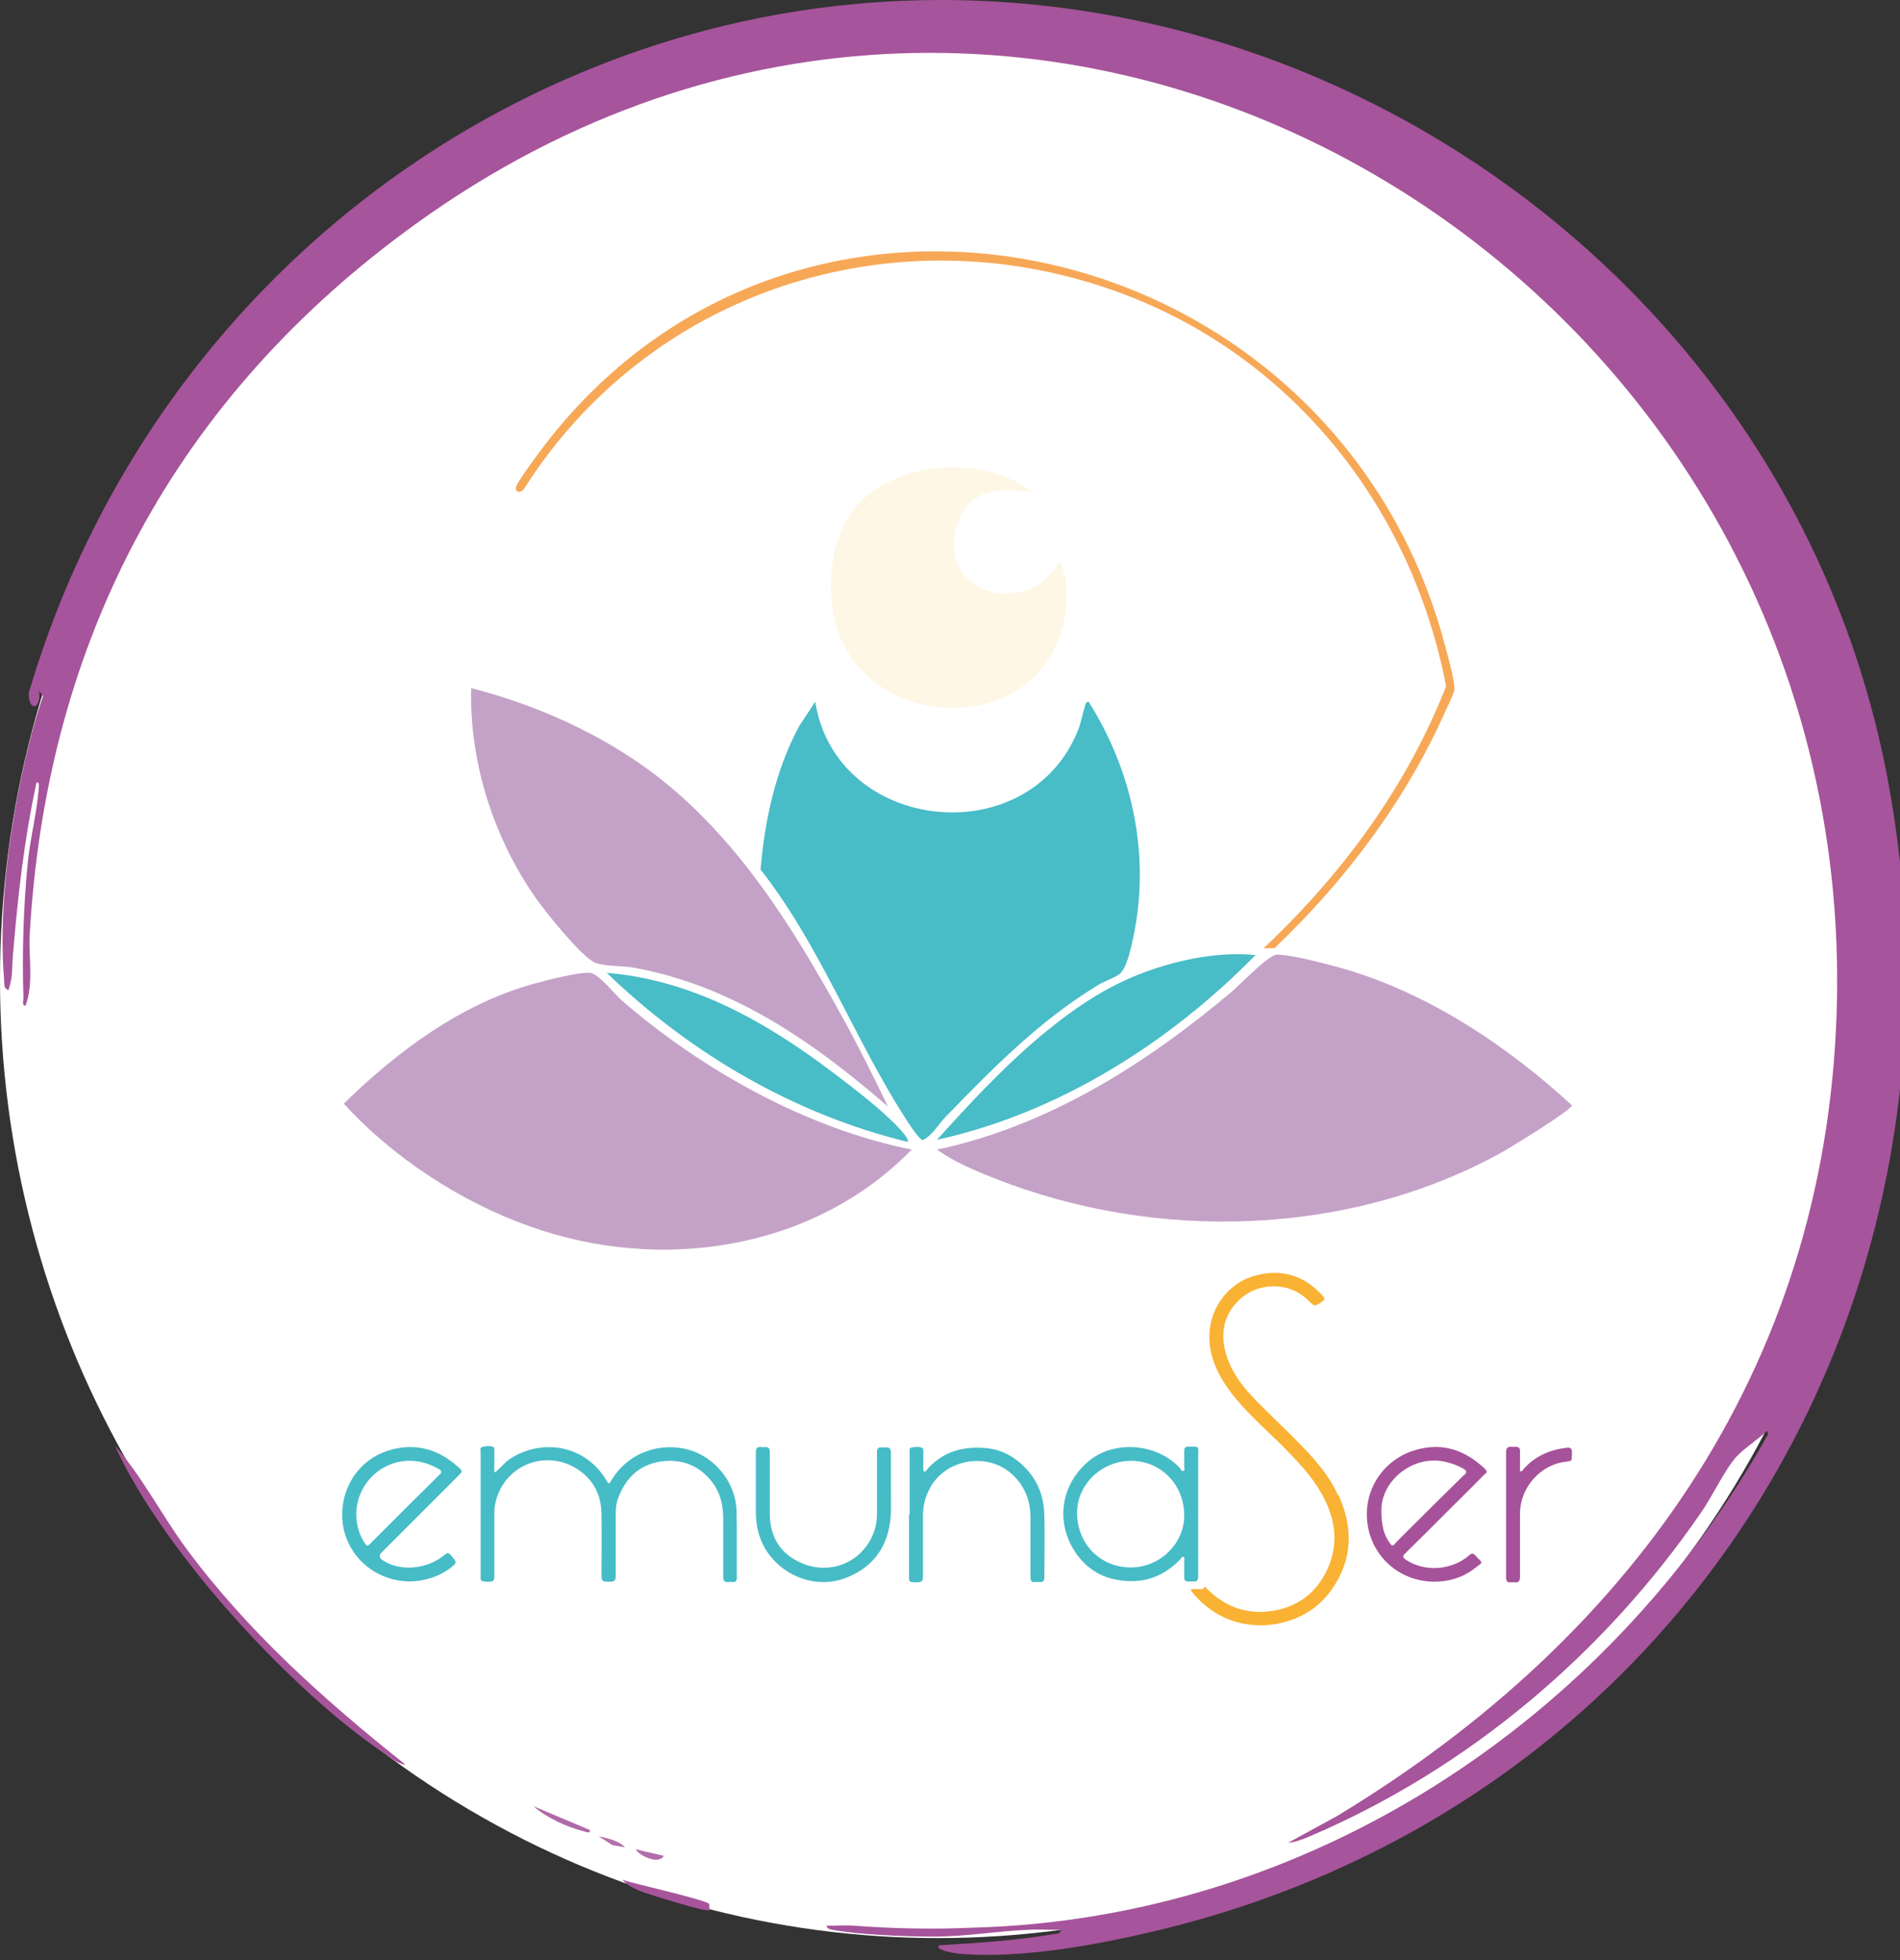 <svg xmlns="http://www.w3.org/2000/svg" xmlns:xlink="http://www.w3.org/1999/xlink" width="64" height="66" data-name="Capa 2"><rect width="100%" height="100%" fill="#333333" stroke="none"/><defs><linearGradient y2="0.5" x2="1" y1="0.5" x1="0.001" data-name="Amarillo oto&#xF1;o" id="Amarillo_oto&#xF1;o"><stop stop-color="#fef7e5" offset="0"></stop><stop stop-color="#feefc3" offset="0"></stop><stop stop-color="#ffe48c" offset="0"></stop><stop stop-color="#ffce00" offset="0.55"></stop><stop stop-color="#fac900" offset="0.62"></stop><stop stop-color="#e5b200" offset="1"></stop></linearGradient><linearGradient y2="0.5" x2="1" y1="0.5" x1="0" data-name="Degradado sin nombre 157" id="Degradado_sin_nombre_157"><stop stop-color="#c4a2c7" offset="0"></stop><stop stop-color="#82368c" offset="1"></stop></linearGradient><linearGradient y2="0.5" x2="1" y1="0.5" x1="0" data-name="Degradado sin nombre 179" id="Degradado_sin_nombre_179"><stop stop-color="#48bcc7" offset="0"></stop><stop stop-color="#1d71b8" offset="1"></stop></linearGradient><linearGradient xlink:href="#Amarillo_oto&#xF1;o" y2="58.14" x2="80.56" y1="58.14" x1="72.61" data-name="Amarillo oto&#xF1;o" id="Amarillo_oto&#xF1;o-2"></linearGradient><linearGradient xlink:href="#Degradado_sin_nombre_157" y2="74.99" x2="97.58" y1="74.99" x1="76.2" data-name="Degradado sin nombre 157" id="Degradado_sin_nombre_157-4"></linearGradient><linearGradient xlink:href="#Degradado_sin_nombre_179" y2="69.35" x2="83.02" y1="69.35" x1="70.25" data-name="Degradado sin nombre 179" id="Degradado_sin_nombre_179-4"></linearGradient><linearGradient xlink:href="#Degradado_sin_nombre_157" y2="75.77" x2="75.34" y1="75.77" x1="56.2" data-name="Degradado sin nombre 157" id="Degradado_sin_nombre_157-5"></linearGradient><linearGradient xlink:href="#Degradado_sin_nombre_157" y2="68.56" x2="74.54" y1="68.56" x1="60.5" data-name="Degradado sin nombre 157" id="Degradado_sin_nombre_157-6"></linearGradient><linearGradient xlink:href="#Degradado_sin_nombre_179" y2="73.6" x2="86.92" y1="73.6" x1="76.2" data-name="Degradado sin nombre 179" id="Degradado_sin_nombre_179-5"></linearGradient><linearGradient xlink:href="#Degradado_sin_nombre_179" y2="73.95" x2="75.22" y1="73.95" x1="65.07" data-name="Degradado sin nombre 179" id="Degradado_sin_nombre_179-6"></linearGradient></defs><g><title>Layer 1</title><g id="svg_31"><ellipse id="svg_32" fill="#fff" ry="32.28" rx="31.6" cy="32.979" cx="31.6" class="cls-6"></ellipse><g id="svg_33"><path id="svg_34" fill="url(#Amarillo_oto&#xF1;o-2)" d="m34.78,16.579c-1.05,-0.14 -2.09,-0.17 -2.51,1.02c-0.83,2.35 2.3,3.3 3.42,1.31c0.38,0.72 0.26,1.73 0.01,2.49c-1.06,3.26 -6,3.18 -7.34,0.18c-0.66,-1.47 -0.48,-3.76 0.81,-4.86c1.48,-1.25 4.07,-1.32 5.61,-0.15l0,0.01z" class="cls-9"></path><g id="svg_35"><path id="svg_36" fill="url(#Degradado_sin_nombre_157-4)" d="m31.57,38.709c3.74,-0.8 7.01,-2.87 9.9,-5.3c0.3,-0.25 1.24,-1.24 1.52,-1.26c0.44,-0.03 1.72,0.32 2.2,0.45c2.91,0.83 5.56,2.6 7.76,4.62c0,0.15 -2.04,1.4 -2.34,1.57c-5.13,2.85 -11.65,3.04 -17.08,0.9c-0.66,-0.26 -1.4,-0.57 -1.97,-0.98l0.01,0z" class="cls-24"></path><path id="svg_37" fill="url(#Degradado_sin_nombre_179-4)" d="m36.67,23.629c1.49,2.36 2.09,5.2 1.5,7.95c-0.07,0.32 -0.21,1.01 -0.45,1.21c-0.16,0.13 -0.5,0.24 -0.7,0.36c-1.99,1.2 -3.58,2.82 -5.19,4.48c-0.23,0.24 -0.43,0.61 -0.75,0.76c-0.22,-0.04 -1.21,-1.76 -1.38,-2.07c-1.33,-2.36 -2.39,-4.88 -4.08,-7.04c0.14,-1.67 0.5,-3.34 1.3,-4.83l0.54,-0.82c0.71,4.44 7.21,5.11 8.86,0.94c0.1,-0.26 0.14,-0.52 0.22,-0.77c0.02,-0.07 0.02,-0.16 0.13,-0.17z" class="cls-23"></path><path id="svg_38" fill="url(#Degradado_sin_nombre_157-5)" d="m30.71,38.709c-3.32,3.4 -8.47,4.16 -12.88,2.58c-2.31,-0.82 -4.61,-2.32 -6.25,-4.13c1.82,-1.77 3.93,-3.35 6.42,-4.04c0.4,-0.11 1.52,-0.4 1.88,-0.36c0.29,0.03 0.84,0.74 1.1,0.96c2.72,2.34 6.2,4.28 9.73,4.99z" class="cls-30"></path><path id="svg_39" fill="url(#Degradado_sin_nombre_157-6)" d="m29.91,37.259c-2.52,-2.18 -5.24,-4.08 -8.59,-4.68c-0.36,-0.06 -1,-0.04 -1.29,-0.17c-0.46,-0.21 -1.66,-1.71 -1.99,-2.18c-1.42,-2.04 -2.23,-4.56 -2.17,-7.06c2.18,0.56 4.36,1.53 6.15,2.88c2.77,2.1 4.65,5.11 6.31,8.12c0.56,1.01 1.08,2.05 1.58,3.09z" class="cls-14"></path><path id="svg_40" fill="url(#Degradado_sin_nombre_179-5)" d="m42.29,32.159c-2.89,2.95 -6.65,5.33 -10.73,6.22c1.03,-1.14 2.14,-2.34 3.31,-3.34s2.36,-1.83 3.76,-2.33c1.14,-0.41 2.45,-0.67 3.66,-0.55z" class="cls-10"></path><path id="svg_41" fill="url(#Degradado_sin_nombre_179-6)" d="m30.57,38.449c-3.82,-0.93 -7.32,-2.98 -10.13,-5.69c2.88,0.23 5.4,1.67 7.65,3.38c0.58,0.44 1.3,0.99 1.82,1.48c0.1,0.09 0.77,0.72 0.66,0.83z" class="cls-13"></path></g><path id="svg_42" fill="#f7a857" d="m48.59,21.419c-3.93,-13.82 -22.1,-17.8 -30.6,-5.95c-0.15,0.2 -0.5,0.69 -0.59,0.88c-0.09,0.22 0.1,0.28 0.24,0.13c4.22,-6.67 12.39,-9.33 19.84,-6.71c5.92,2.08 10.06,7.21 11.23,13.34c-1.33,3.39 -3.51,6.34 -6.15,8.82l0.37,0c2.4,-2.29 4.43,-4.98 5.78,-8.03c0.07,-0.15 0.27,-0.56 0.28,-0.68c0.03,-0.28 -0.3,-1.44 -0.4,-1.78l0,-0.02z" class="cls-25"></path></g><g id="svg_43"><path id="svg_44" fill="#a6549b" d="m0.29,33.339c-0.17,-0.05 -0.14,-0.19 -0.15,-0.32c-0.19,-2.24 0.14,-4.8 0.61,-6.99c0.19,-0.88 0.41,-1.75 0.7,-2.59l-0.13,-0.17c0.07,0.66 -0.38,0.68 -0.35,0.06c2.79,-9.49 9.68,-17.23 18.84,-20.98c18.79,-7.7 40.26,4.36 43.82,24.13c3.2,17.74 -7.15,34.39 -24.75,38.55c-1.99,0.47 -4.51,0.93 -6.54,0.76c-0.08,0 -0.9,-0.12 -0.7,-0.29c1.28,-0.07 2.57,-0.16 3.84,-0.37c0.11,-0.02 0.23,0 0.26,-0.15c-0.35,0.01 -0.71,-0.02 -1.06,0c-1.08,0.04 -2.13,0.23 -3.22,0.23c-0.96,0 -2.51,-0.06 -3.43,-0.23c-0.09,-0.02 -0.17,-0.04 -0.19,-0.14c0.29,0.01 0.59,-0.02 0.88,0c1.36,0.1 2.7,0.13 4.02,0.07c11.26,-0.29 21.39,-6.92 26.82,-16.62l-0.04,-0.11c-0.3,0.29 -0.76,0.58 -1.03,0.87c-0.41,0.46 -0.81,1.34 -1.19,1.88c-3.26,4.74 -7.82,8.61 -13.15,10.89c-0.24,0.1 -0.5,0.21 -0.76,0.23l1.63,-0.89c10.16,-6.13 16.67,-15.47 16.86,-27.64c0.37,-24.72 -27.09,-40.96 -47.86,-25.99c-8.07,5.81 -12.46,13.97 -13.02,23.95c-0.04,0.78 0.14,1.64 -0.14,2.38c-0.13,0.02 -0.07,-0.17 -0.07,-0.25c-0.05,-1.46 0,-3.15 0.15,-4.6c0.08,-0.79 0.3,-1.65 0.36,-2.41c0,-0.08 0.05,-0.27 -0.07,-0.25c-0.42,1.93 -0.64,3.91 -0.8,5.88c-0.04,0.54 0.01,0.61 -0.15,1.13l0.01,-0.02z" class="cls-1"></path><path id="svg_45" fill="#a7559b" d="m13.66,59.419c-0.22,-0.02 -0.43,-0.18 -0.61,-0.31c-2.18,-1.44 -4.62,-3.91 -6.26,-5.94c-1.1,-1.37 -2.19,-2.9 -2.92,-4.49c0.92,1.04 1.56,2.31 2.38,3.43c2.07,2.81 4.69,5.15 7.41,7.31z" class="cls-26"></path><path id="svg_46" fill="#a7559b" d="m23.89,64.109s0.01,0.2 0,0.21c-0.08,0.08 -1.99,-0.52 -2.21,-0.6s-0.56,-0.23 -0.71,-0.42c0.35,0.12 2.84,0.68 2.92,0.81z" class="cls-26"></path><path id="svg_47" fill="#b069a8" d="m19.87,61.619c0.02,0.14 -0.15,0.06 -0.22,0.04c-0.54,-0.13 -1.27,-0.47 -1.68,-0.84l1.9,0.8z" class="cls-5"></path><path id="svg_48" fill="#b16eab" d="m22.36,62.489c-0.16,0.31 -0.83,0 -0.95,-0.22l0.95,0.22z" class="cls-29"></path><path id="svg_49" fill="#b370ac" d="m21.04,62.199l-0.41,-0.07l-0.47,-0.3c0.27,0.06 0.69,0.15 0.88,0.36l0,0.01z" class="cls-16"></path></g><g id="svg_50"><g id="svg_51"><path id="svg_52" fill="#46bcc7" d="m16.67,49.579c0.2,-0.15 0.32,-0.33 0.5,-0.45c1.06,-0.7 2.52,-0.49 3.24,0.69c0.1,0.17 0.1,0.17 0.2,0c0.5,-0.82 1.44,-1.22 2.39,-1.05c0.99,0.18 1.78,1.08 1.81,2.11c0.02,0.75 0,1.5 0.01,2.25c0,0.09 -0.03,0.14 -0.13,0.14c-0.05,0 -0.09,0 -0.14,0c-0.15,0.02 -0.19,-0.04 -0.19,-0.19c0,-0.65 0,-1.31 0,-1.96c0,-0.48 -0.12,-0.94 -0.45,-1.31c-0.41,-0.47 -0.93,-0.67 -1.55,-0.61c-0.78,0.08 -1.27,0.53 -1.54,1.25c-0.06,0.16 -0.08,0.34 -0.08,0.51c0,0.7 0,1.41 0,2.11c0,0.2 -0.1,0.19 -0.24,0.19c-0.13,0 -0.24,0.02 -0.24,-0.18c0,-0.69 0.01,-1.39 0,-2.08c0,-0.69 -0.3,-1.24 -0.91,-1.59c-1.07,-0.6 -2.41,-0.03 -2.67,1.23c-0.02,0.1 -0.03,0.2 -0.03,0.3c0,0.71 0,1.42 0,2.13c0,0.1 0,0.19 -0.14,0.19c-0.34,0 -0.32,-0.03 -0.32,-0.17c0,-0.06 0,-0.12 0,-0.19c0,-1.32 0,-2.65 0,-3.97c0,-0.07 -0.04,-0.18 0.06,-0.21c0.12,-0.03 0.25,-0.04 0.36,0c0.06,0.02 0.04,0.09 0.04,0.14c0,0.22 0,0.44 0,0.7l0.02,0.02z" class="cls-17"></path><path id="svg_53" fill="#46bcc7" d="m30.64,50.999c0,-0.69 0,-1.38 0,-2.08c0,-0.07 -0.02,-0.17 0.07,-0.18c0.12,-0.02 0.25,-0.04 0.36,0.02c0.04,0.02 0.03,0.08 0.03,0.13c0,0.19 0,0.38 0,0.57c0,0.03 -0.01,0.07 0.03,0.09c0.04,0.01 0.06,-0.02 0.08,-0.05c0.52,-0.61 1.21,-0.81 1.99,-0.74c0.59,0.05 1.06,0.34 1.44,0.78c0.38,0.44 0.53,0.96 0.54,1.52c0.01,0.68 0,1.35 0,2.03c0,0.14 -0.04,0.2 -0.18,0.18c-0.04,0 -0.08,0 -0.12,0c-0.14,0.02 -0.17,-0.04 -0.17,-0.17c0,-0.67 0,-1.34 0,-2.01c0,-0.55 -0.18,-1.03 -0.59,-1.42c-0.8,-0.78 -2.23,-0.57 -2.78,0.41c-0.17,0.3 -0.25,0.61 -0.25,0.95c0,0.69 0,1.37 0,2.06c0,0.17 -0.07,0.19 -0.21,0.19c-0.25,0 -0.26,0 -0.26,-0.2c0,-0.69 0,-1.38 0,-2.08l0.02,0z" class="cls-17"></path><path id="svg_54" fill="#46bcc7" d="m30.01,50.129c0,0.37 0.03,0.82 -0.05,1.26c-0.16,0.86 -0.67,1.44 -1.49,1.75c-1.23,0.46 -2.65,-0.33 -2.94,-1.61c-0.05,-0.2 -0.07,-0.41 -0.07,-0.62c0,-0.66 0,-1.33 0,-1.99c0,-0.16 0.05,-0.22 0.2,-0.19c0.03,0 0.07,0 0.1,0c0.14,-0.02 0.17,0.05 0.17,0.18c0,0.69 0,1.37 0,2.06c0,0.78 0.36,1.37 1.09,1.67c1.01,0.43 2.15,-0.09 2.46,-1.19c0.05,-0.18 0.06,-0.35 0.06,-0.53c0,-0.67 0,-1.34 0,-2.01c0,-0.13 0.04,-0.19 0.17,-0.17c0.04,0 0.08,0 0.12,0c0.14,-0.02 0.18,0.05 0.18,0.19c0,0.38 0,0.77 0,1.22l0,-0.02z" class="cls-17"></path><path id="svg_55" fill="#46bcc7" d="m40.36,51.009c0,-0.66 0,-1.32 0,-1.98c0,-0.35 0.07,-0.31 -0.33,-0.32c-0.1,0 -0.14,0.04 -0.14,0.14c0,0.18 0,0.36 0,0.54c0,0.05 0.03,0.12 -0.03,0.14c-0.06,0.02 -0.08,-0.05 -0.11,-0.09c-0.78,-0.85 -2.23,-0.96 -3.09,-0.23c-0.91,0.77 -1.11,2 -0.47,3.01c0.32,0.5 0.78,0.84 1.35,0.96c0.86,0.18 1.61,-0.03 2.23,-0.69c0.03,-0.03 0.04,-0.09 0.1,-0.06c0.04,0.02 0.02,0.07 0.02,0.11c0,0.19 0,0.38 0,0.57c0,0.1 0.04,0.15 0.14,0.14c0.05,0 0.1,0 0.15,0c0.14,0.02 0.18,-0.04 0.18,-0.18c0,-0.69 0,-1.38 0,-2.08l0,0.02zm-2.27,1.77c-1.03,0 -1.81,-0.8 -1.81,-1.84c0,-0.96 0.83,-1.75 1.82,-1.75c1.01,0 1.79,0.81 1.79,1.84c0,0.95 -0.82,1.75 -1.8,1.75z" class="cls-17"></path><path id="svg_56" fill="#46bcc7" d="m15.48,49.439c-0.66,-0.61 -1.4,-0.86 -2.29,-0.63c-0.96,0.26 -1.55,1.04 -1.65,1.94c-0.15,1.35 0.9,2.49 2.26,2.5c0.48,0 0.98,-0.16 1.34,-0.43c0.27,-0.2 0.26,-0.2 0.05,-0.45c-0.08,-0.1 -0.13,-0.09 -0.22,-0.01c-0.59,0.49 -1.5,0.57 -2.09,0.17q-0.17,-0.11 -0.02,-0.26c0.87,-0.87 1.74,-1.74 2.6,-2.6c0.07,-0.07 0.14,-0.12 0.03,-0.23l-0.01,0zm-0.67,0.21c-0.79,0.78 -1.57,1.56 -2.36,2.35c-0.07,0.07 -0.1,0.05 -0.15,-0.02c-0.2,-0.29 -0.29,-0.61 -0.3,-0.97c0,-1.14 1.02,-2 2.13,-1.79c0.23,0.04 0.45,0.13 0.66,0.25c0.09,0.06 0.1,0.1 0.02,0.18z" class="cls-17"></path></g><g id="svg_57"><path id="svg_58" fill="#a6529a" d="m50.73,50.999c0,-0.69 0,-1.39 0,-2.08c0,-0.15 0.04,-0.22 0.2,-0.2c0.04,0 0.09,0 0.13,0c0.1,0 0.14,0.04 0.14,0.14c0,0.19 0,0.38 0,0.57c0,0.04 -0.02,0.09 0.02,0.11c0.05,0.02 0.06,-0.03 0.09,-0.06c0.38,-0.44 0.88,-0.66 1.45,-0.73c0.14,-0.02 0.2,0.02 0.19,0.18c-0.02,0.3 0.04,0.25 -0.28,0.3c-0.66,0.1 -1.29,0.65 -1.44,1.42c-0.02,0.11 -0.03,0.21 -0.03,0.32c0,0.71 0,1.42 0,2.13c0,0.14 -0.05,0.2 -0.18,0.18c-0.04,0 -0.08,0 -0.12,0c-0.14,0.02 -0.17,-0.05 -0.17,-0.18c0,-0.7 0,-1.4 0,-2.09l0,-0.01z" class="cls-19"></path><path id="svg_59" fill="#a6529a" d="m50.03,49.469c-0.66,-0.63 -1.42,-0.91 -2.33,-0.65c-0.91,0.25 -1.56,1.03 -1.65,1.95c-0.12,1.36 0.9,2.48 2.26,2.49c0.5,0 0.96,-0.14 1.35,-0.44c0.33,-0.25 0.29,-0.16 0.04,-0.44c-0.07,-0.08 -0.12,-0.09 -0.21,-0.01c-0.59,0.51 -1.49,0.57 -2.12,0.16c-0.12,-0.08 -0.14,-0.13 -0.03,-0.23c0.48,-0.47 0.96,-0.95 1.44,-1.43c0.4,-0.4 0.81,-0.8 1.21,-1.21c0.04,-0.04 0.14,-0.08 0.05,-0.17l-0.01,-0.02zm-0.72,0.2c-0.7,0.69 -1.4,1.38 -2.1,2.08c-0.08,0.08 -0.16,0.16 -0.23,0.24c-0.06,0.08 -0.1,0.06 -0.15,-0.01c-0.22,-0.29 -0.3,-0.62 -0.3,-1.13c0,-0.99 1.06,-1.87 2.14,-1.63c0.22,0.05 0.43,0.12 0.63,0.24c0.12,0.07 0.11,0.12 0.02,0.21l-0.01,0z" class="cls-19"></path></g><path id="svg_60" fill="#f9b233" d="m45.07,50.349c-0.28,-0.63 -0.72,-1.14 -1.19,-1.63c-0.51,-0.53 -1.05,-1.03 -1.57,-1.56c-0.39,-0.4 -0.75,-0.84 -0.95,-1.38c-0.27,-0.72 -0.21,-1.44 0.37,-2c0.65,-0.62 1.69,-0.63 2.33,0c0.23,0.23 0.23,0.22 0.49,0.04c0.08,-0.06 0.08,-0.1 0.02,-0.17c-0.62,-0.69 -1.37,-0.94 -2.28,-0.7c-0.99,0.26 -1.79,1.32 -1.49,2.62c0.14,0.59 0.46,1.08 0.84,1.54c0.48,0.58 1.05,1.07 1.58,1.6c0.46,0.47 0.92,0.94 1.26,1.52c0.45,0.77 0.63,1.59 0.3,2.45c-0.34,0.87 -0.99,1.41 -1.9,1.56c-0.85,0.14 -1.61,-0.12 -2.23,-0.75c-0.03,-0.03 -0.05,-0.05 -0.07,-0.07c-0.01,0.05 -0.06,0.1 -0.12,0.09c-0.08,0 -0.2,0 -0.33,0c-0.02,0.03 -0.01,0.06 0.03,0.11c0.6,0.72 1.37,1.09 2.26,1.11c0.36,0 0.65,-0.05 0.95,-0.14c0.63,-0.19 1.14,-0.56 1.51,-1.1c0.69,-1 0.7,-2.06 0.21,-3.14l-0.02,0z" class="cls-15"></path></g></g></g></svg>